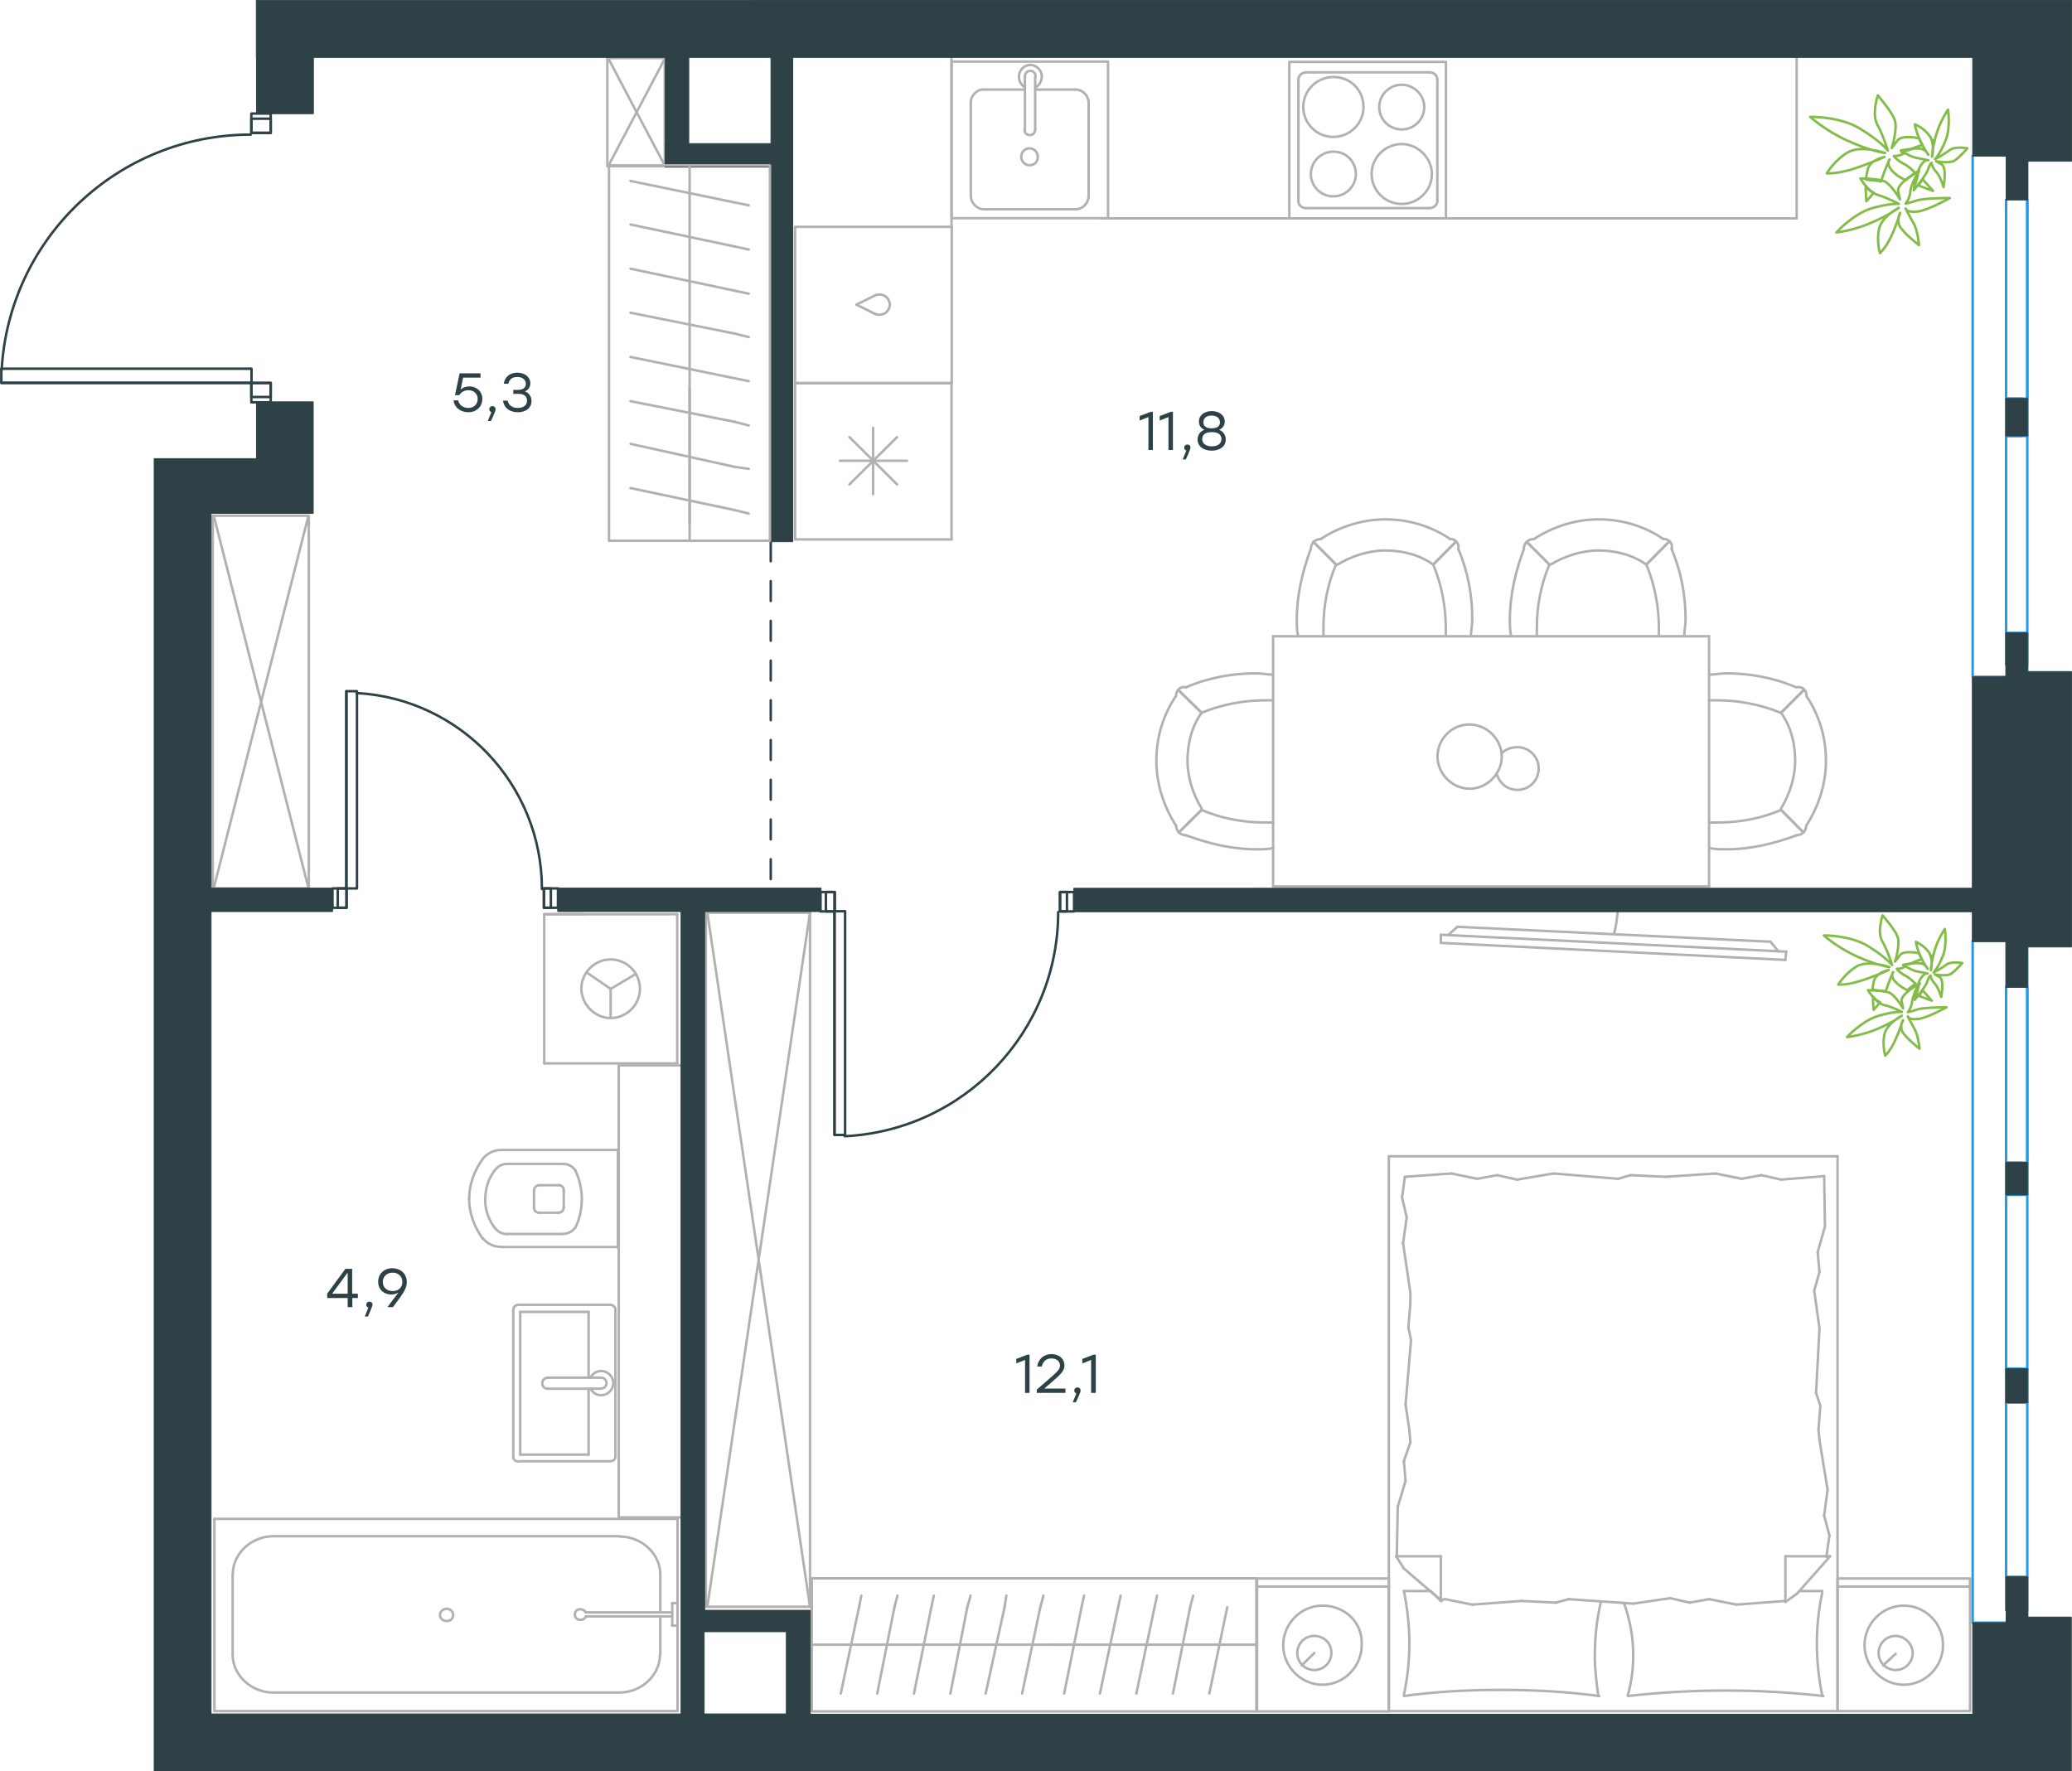 <?xml version="1.0" encoding="utf-8"?>
<!-- Generator: Adobe Illustrator 26.5.0, SVG Export Plug-In . SVG Version: 6.00 Build 0)  -->
<svg version="1.1" id="Слой_1" xmlns="http://www.w3.org/2000/svg" xmlns:xlink="http://www.w3.org/1999/xlink" x="0px" y="0px"
	 viewBox="0 0 1251.4 1069.9" style="enable-background:new 0 0 1251.4 1069.9;" xml:space="preserve">
<style type="text/css">
	
		.st0{fill:none;stroke:#2D4146;stroke-width:1.5;stroke-linecap:round;stroke-linejoin:round;stroke-miterlimit:22.926;stroke-dasharray:12;}
	.st1{fill:none;stroke:#B2B1B0;stroke-width:1.5;stroke-linecap:round;stroke-linejoin:round;stroke-miterlimit:22.926;}
	.st2{fill:none;stroke:#84BC4A;stroke-width:1.5;stroke-linecap:round;stroke-linejoin:round;stroke-miterlimit:22.926;}
	.st3{fill:none;stroke:#2D4146;stroke-width:1.5;stroke-linecap:round;stroke-linejoin:round;stroke-miterlimit:22.926;}
	.st4{fill:none;stroke:#1D9CEB;stroke-width:1.5;stroke-linecap:round;stroke-linejoin:round;stroke-miterlimit:22.926;}
	.st5{fill:#2D4146;stroke:#2D4146;stroke-width:0.5;stroke-linecap:round;stroke-linejoin:round;stroke-miterlimit:10;}
	.st6{enable-background:new    ;}
	.st7{fill:#2D4146;}
</style>
<line class="st0" x1="465.5" y1="327" x2="465.5" y2="550.4"/>
<g>
	<line class="st1" x1="398.8" y1="977.3" x2="398.8" y2="999.4"/>
	<line class="st1" x1="398.8" y1="951" x2="398.8" y2="973.9"/>
	<line class="st1" x1="374.2" y1="1022.3" x2="165" y2="1022.3"/>
	<line class="st1" x1="140.5" y1="999.4" x2="140.5" y2="951"/>
	<line class="st1" x1="129.5" y1="917.4" x2="409.2" y2="917.4"/>
	<line class="st1" x1="129.5" y1="1033.5" x2="129.5" y2="917.4"/>
	<line class="st1" x1="165" y1="927.9" x2="374.2" y2="927.9"/>
	<line class="st1" x1="409.2" y1="1033.5" x2="129.5" y2="1033.5"/>
	<line class="st1" x1="409.2" y1="917.4" x2="409.2" y2="1033.5"/>
	<path class="st1" d="M140.5,999.4c0,12.4,11.2,22.9,24.4,22.9"/>
	<path class="st1" d="M398.8,951c0-12.4-11.2-22.9-24.4-22.9"/>
	<path class="st1" d="M165,927.9c-13.2,0-24.4,10.5-24.4,22.9"/>
	<path class="st1" d="M374.2,1022.3c13.2,0,24.4-10.5,24.4-22.9"/>
	<line class="st1" x1="409.2" y1="1026.7" x2="409.2" y2="1029.8"/>
	<line class="st1" x1="406" y1="976.3" x2="353.8" y2="976.3"/>
	<line class="st1" x1="353.8" y1="973.9" x2="406" y2="973.9"/>
	<line class="st1" x1="409.2" y1="968.3" x2="409.2" y2="981.9"/>
	<line class="st1" x1="409.2" y1="981.9" x2="406" y2="981.9"/>
	<line class="st1" x1="406" y1="981.9" x2="406" y2="968.3"/>
	<line class="st1" x1="406" y1="968.3" x2="409.2" y2="968.3"/>
	<path class="st1" d="M353.8,973.9c-0.7-1.3-2-1.9-3.3-1.9c-2,0-3.3,1.3-3.3,3.2s1.3,3.2,3.3,3.2c1.3,0,2.7-0.6,3.3-1.9"/>
	<path class="st1" d="M273.7,975.4c0-2.1-1.9-3.7-4-3.7s-4,1.8-4,3.7c0,2.1,1.9,3.7,4,3.7C272.2,979.3,273.7,977.5,273.7,975.4z"/>
</g>
<g>
	<line class="st1" x1="373.2" y1="753.6" x2="373.2" y2="694.6"/>
	<g>
		<line class="st1" x1="302.7" y1="753.2" x2="373.2" y2="753.2"/>
		<line class="st1" x1="339.8" y1="703" x2="306.5" y2="703"/>
		<line class="st1" x1="306.5" y1="745.3" x2="339.8" y2="745.3"/>
		<line class="st1" x1="337.8" y1="715.9" x2="325.8" y2="715.9"/>
		<line class="st1" x1="325.8" y1="732.5" x2="337.8" y2="732.5"/>
		<line class="st1" x1="340.5" y1="729.3" x2="340.5" y2="719"/>
		<line class="st1" x1="373.2" y1="694.6" x2="302.7" y2="694.6"/>
		<line class="st1" x1="322.5" y1="719" x2="322.5" y2="729.3"/>
		<path class="st1" d="M291.7,699.8c-5.1,7-8.3,15.4-8.3,23.7c0,0,0,0,0,0.6"/>
		<path class="st1" d="M340.5,719c0-1.9-1.3-3.2-3.2-3.2"/>
		<path class="st1" d="M347.5,706.9c-1.9-2.6-4.4-3.9-7.7-3.9"/>
		<path class="st1" d="M325.8,715.9c-1.9,0-3.2,1.3-3.2,3.2"/>
		<path class="st1" d="M298.8,706.9c-3.9,5.1-5.7,10.9-5.7,17.3"/>
		<path class="st1" d="M322.5,729.3c0,1.9,1.3,3.2,3.2,3.2"/>
		<path class="st1" d="M337.2,732.5c1.9,0,3.2-1.3,3.2-3.2"/>
		<path class="st1" d="M339.8,745.3c3.2,0,5.7-1.3,7.7-3.9"/>
		<path class="st1" d="M347.5,741.5c2.6-5.1,3.9-11.6,3.9-17.3s-1.3-11.6-3.9-17.3"/>
		<path class="st1" d="M298.8,741.5c1.9,2.6,4.4,3.9,7.7,3.9"/>
		<path class="st1" d="M283.3,723.8L283.3,723.8c0,9,3.2,17.3,8.3,24.4"/>
		<path class="st1" d="M302.7,694.6c-4.4,0-8.3,1.9-10.9,5.1"/>
		<path class="st1" d="M291.7,748c2.6,3.2,6.4,5.1,10.9,5.1"/>
		<path class="st1" d="M293,724.2L293,724.2c0,6.4,1.9,12.2,5.7,17.3"/>
		<path class="st1" d="M306.5,703c-3.2,0-5.7,1.3-7.7,3.9"/>
	</g>
	<rect x="373.7" y="643.5" class="st1" width="46.1" height="273"/>
</g>
<g>
	<line class="st1" x1="328.7" y1="642.3" x2="409" y2="642.3"/>
	<g>
		<line class="st1" x1="409" y1="552.2" x2="409" y2="642.3"/>
		<line class="st1" x1="352.8" y1="552.2" x2="328.7" y2="552.2"/>
		<line class="st1" x1="409" y1="552.2" x2="328.7" y2="552.2"/>
		<line class="st1" x1="368.8" y1="597.3" x2="354.5" y2="587.5"/>
		<line class="st1" x1="368.8" y1="597.3" x2="368.8" y2="614.9"/>
		<line class="st1" x1="368.8" y1="597.3" x2="384" y2="588.3"/>
		<path class="st1" d="M368.8,614.9c9.7,0,17.7-8,17.7-17.7s-8-17.7-17.7-17.7s-17.7,8-17.7,17.7
			C351.2,606.6,359.2,614.9,368.8,614.9z"/>
		<line class="st1" x1="328.7" y1="552.2" x2="328.7" y2="642.3"/>
	</g>
</g>
<g>
	<line class="st1" x1="314.2" y1="792.4" x2="355.5" y2="792.4"/>
	<line class="st1" x1="355.5" y1="792.4" x2="355.5" y2="832.1"/>
	<line class="st1" x1="355.5" y1="838.8" x2="355.5" y2="878.6"/>
	<line class="st1" x1="314.2" y1="878.6" x2="314.2" y2="792.4"/>
	<line class="st1" x1="355.5" y1="878.6" x2="314.2" y2="878.6"/>
	<line class="st1" x1="371.7" y1="880" x2="371.7" y2="790.9"/>
	<line class="st1" x1="313.3" y1="882.6" x2="368.5" y2="882.6"/>
	<line class="st1" x1="310" y1="790.9" x2="310" y2="880"/>
	<line class="st1" x1="368.5" y1="788.1" x2="313.3" y2="788.1"/>
	<path class="st1" d="M313.3,788.1c-1.9,0-3.2,1.2-3.2,2.8"/>
	<path class="st1" d="M310,880c0,1.6,1.3,2.8,3.2,2.8"/>
	<path class="st1" d="M368.5,882.6c1.9,0,3.2-1.2,3.2-2.8"/>
	<path class="st1" d="M371.7,790.9c0-1.2-1.3-2.8-3.2-2.8"/>
	<line class="st1" x1="330.8" y1="838.8" x2="362.5" y2="838.8"/>
	<line class="st1" x1="362.5" y1="832.1" x2="330.8" y2="832.1"/>
	<path class="st1" d="M330.8,838.8L330.8,838.8c-1.9,0-3.3-1.4-3.3-3.3c0-1.8,1.4-3.3,3.3-3.3l0,0"/>
	<path class="st1" d="M356.7,832.1c1.2-2.5,3.7-4,6.4-4c4,0,7.3,3.3,7.3,7.3s-3.3,7.3-7.3,7.3c-2.7,0-5.3-1.5-6.4-4"/>
	<path class="st1" d="M362.5,832.1c0.1,0,0.4,0,0.5,0c1.9,0,3.3,1.5,3.3,3.3c0,1.9-1.5,3.3-3.3,3.3c-0.1,0-0.4,0-0.5,0"/>
</g>
<g>
	<rect x="128.5" y="311.5" class="st1" width="58" height="225"/>
	<line class="st1" x1="186.3" y1="536.4" x2="129.1" y2="311.5"/>
	<line class="st1" x1="129.1" y1="536.4" x2="186.3" y2="311.5"/>
</g>
<g>
	<rect x="366.8" y="35.1" class="st1" width="34.7" height="65.3"/>
	<line class="st1" x1="401.7" y1="100.4" x2="367.3" y2="35.1"/>
	<line class="st1" x1="367.3" y1="100.4" x2="401.7" y2="35.1"/>
</g>
<g>
	<line class="st1" x1="480.2" y1="231.3" x2="574.7" y2="231.3"/>
	<line class="st1" x1="507.3" y1="278.3" x2="547.8" y2="278.3"/>
	<line class="st1" x1="541.8" y1="292.6" x2="513" y2="264"/>
	<line class="st1" x1="513" y1="292.6" x2="541.8" y2="264"/>
	<line class="st1" x1="527.3" y1="298.5" x2="527.3" y2="258.5"/>
	<line class="st1" x1="574.7" y1="231.3" x2="574.7" y2="325.8"/>
	<line class="st1" x1="480.2" y1="325.8" x2="574.7" y2="325.8"/>
	<line class="st1" x1="480.2" y1="231.3" x2="480.2" y2="325.8"/>
</g>
<g>
	<rect x="480.2" y="137" class="st1" width="94.6" height="94.5"/>
	<g>
		<line class="st1" x1="517.3" y1="184" x2="528.5" y2="189.6"/>
		<line class="st1" x1="528.5" y1="178.4" x2="517.3" y2="184"/>
		<path class="st1" d="M528.5,178.4c0.9-0.5,1.9-0.5,2.8-0.5c3.3,0,6.1,2.8,6.1,6.1"/>
		<path class="st1" d="M528.5,189.6c0.9,0.5,1.9,0.5,2.8,0.5c3.3,0,6.1-2.8,6.1-6.1"/>
	</g>
</g>
<g>
	<rect x="574.7" y="37.2" class="st1" width="94.5" height="94.6"/>
	<line class="st1" x1="625.2" y1="78.3" x2="625.2" y2="46.6"/>
	<line class="st1" x1="619" y1="54.1" x2="594.2" y2="54.1"/>
	<line class="st1" x1="594.2" y1="126.4" x2="649.7" y2="126.4"/>
	<line class="st1" x1="649.7" y1="54.1" x2="625.2" y2="54.1"/>
	<line class="st1" x1="657.5" y1="118.4" x2="657.5" y2="62"/>
	<line class="st1" x1="619" y1="46.6" x2="619" y2="78.3"/>
	<line class="st1" x1="586.3" y1="62" x2="586.3" y2="118.4"/>
	<path class="st1" d="M625.2,78.3L625.2,78.3c0,1.9-1.4,3.3-3.2,3.3c-1.9,0-3.2-1.4-3.2-3.3"/>
	<path class="st1" d="M586.3,62c0-4.2,3.6-8,7.8-8"/>
	<path class="st1" d="M619,52.7c-2.3-1.4-3.6-3.7-3.6-6.5c0-3.7,3.2-7,6.9-7c3.6,0,6.9,3.3,6.9,7c0,2.8-1.4,5.1-3.6,6.5"/>
	<path class="st1" d="M657.5,118.4c0,4.2-3.6,8-7.8,8"/>
	<path class="st1" d="M649.7,54.1c4.1,0,7.8,3.7,7.8,8"/>
	<path class="st1" d="M594.2,126.4c-4.1,0-7.8-3.7-7.8-8"/>
	<path class="st1" d="M619,46.6v-0.5c0-1.9,1.4-3.3,3.2-3.3c1.9,0,3.2,1.4,3.2,3.3v0.5"/>
	<path class="st1" d="M626.8,94.7c0-2.8-2.3-5.1-5-5.1c-2.8,0-5,2.3-5,5.1c0,2.8,2.3,5.1,5,5.1C625,99.8,626.8,97.5,626.8,94.7z"/>
</g>
<line class="st1" x1="574.7" y1="137" x2="574.7" y2="34.6"/>
<g>
	<path class="st1" d="M805.3,91.6c-7.5,0-13.6,6.1-13.6,13.5c0,7.5,6.1,13.5,13.6,13.5s13.6-6.1,13.6-13.5
		C818.8,97.7,813.2,91.6,805.3,91.6z"/>
	<path class="st1" d="M846.6,87c-9.8,0-18.2,8-18.2,18.1c0,9.8,8,18.1,18.2,18.1c9.8,0,18.2-8,18.2-18.1
		C864.8,95.4,856.3,87,846.6,87z"/>
	<path class="st1" d="M846.6,51.2c-7.5,0-13.6,6.1-13.6,13.5c0,7.5,6.1,13.5,13.6,13.5s13.6-6.1,13.6-13.5S853.9,51.2,846.6,51.2z"
		/>
	<path class="st1" d="M805.3,46.5c-9.8,0-18.2,8-18.2,18.1c0,9.8,8,18.1,18.2,18.1c9.8,0,18.2-8,18.2-18.1S815.7,46.5,805.3,46.5z"
		/>
	<line class="st1" x1="863.3" y1="125.7" x2="788.9" y2="125.7"/>
	<line class="st1" x1="868.1" y1="47.9" x2="868.1" y2="121.5"/>
	<line class="st1" x1="788.9" y1="43.7" x2="863.3" y2="43.7"/>
	<line class="st1" x1="784.2" y1="121.5" x2="784.2" y2="47.9"/>
	<path class="st1" d="M863.3,43.7L863.3,43.7c2.8,0,4.7,1.9,4.7,4.2"/>
	<path class="st1" d="M788.9,125.7L788.9,125.7c-2.8,0-4.7-1.9-4.7-4.2"/>
	<path class="st1" d="M868.1,121.5L868.1,121.5c0,2.3-2.3,4.2-4.7,4.2"/>
	<path class="st1" d="M784.2,47.9L784.2,47.9c0-2.3,2.3-4.2,4.7-4.2"/>
	<rect x="778.7" y="37.4" class="st1" width="94.6" height="94.5"/>
</g>
<line class="st1" x1="664.8" y1="131.9" x2="1085.1" y2="131.9"/>
<g>
	<line class="st1" x1="1032.2" y1="535.4" x2="768.9" y2="535.4"/>
	<line class="st1" x1="768.9" y1="384.3" x2="1032.2" y2="384.3"/>
	<g>
		<path class="st1" d="M865.6,341c-8.5-6-18.7-8.5-28.9-8.5s-20.4,3.4-28.9,8.5"/>
		<path class="st1" d="M888.4,384.3c0-3.4,0.8-6.8,0.8-10.2c0-14.5-2.6-28.9-8.5-42.6"/>
		<path class="st1" d="M791.7,331.5c-5.1,13.6-8.5,28.1-8.5,42.6c0,3.4,0,6.8,0.8,10.2"/>
		<path class="st1" d="M873.2,384.3c0-1.8,0-3.4,0-5.1c0-12.7-2.6-26.4-7.6-38.2"/>
		<path class="st1" d="M806.9,341c-5.1,11.9-7.6,24.7-7.6,38.2c0,1.8,0,3.4,0,5.1"/>
		<path class="st1" d="M875.8,325.6c-11-7.6-24.7-11.9-39.1-11.9c-13.6,0-27.3,4.2-39.1,11.9"/>
		<line class="st1" x1="865.6" y1="341" x2="879.2" y2="327.3"/>
		<line class="st1" x1="806.9" y1="341" x2="793.2" y2="327.3"/>
		<line class="st1" x1="865.6" y1="341" x2="879.2" y2="327.3"/>
		<line class="st1" x1="806.9" y1="341" x2="793.2" y2="327.3"/>
		<path class="st1" d="M797.7,325.6c-3.4,0-6,2.6-6,6"/>
		<path class="st1" d="M880.8,331.5c0.7-3.4-1.8-6-5.1-6"/>
		<path class="st1" d="M994.3,341c-8.5-6-18.7-8.5-28.9-8.5c-10.2,0-20.4,3.4-28.9,8.5"/>
		<path class="st1" d="M1017.2,384.3c0-3.4,0.8-6.8,0.8-10.2c0-14.5-2.6-28.9-8.5-42.6"/>
		<path class="st1" d="M920.4,331.5c-5.1,13.6-8.5,28.1-8.5,42.6c0,3.4,0,6.8,0.8,10.2"/>
		<path class="st1" d="M1001.9,384.3c0-1.8,0-3.4,0-5.1c0-12.7-2.6-26.4-7.6-38.2"/>
		<path class="st1" d="M935.8,341c-5.1,11.9-7.6,24.7-7.6,38.2c0,1.8,0,3.4,0,5.1"/>
		<path class="st1" d="M1004.6,325.6c-11-7.6-24.7-11.9-39.1-11.9c-13.6,0-27.3,4.2-39.1,11.9"/>
		<line class="st1" x1="994.3" y1="341" x2="1007.9" y2="327.3"/>
		<line class="st1" x1="935.8" y1="341" x2="922.1" y2="327.3"/>
		<line class="st1" x1="994.3" y1="341" x2="1007.9" y2="327.3"/>
		<line class="st1" x1="935.8" y1="341" x2="922.1" y2="327.3"/>
		<path class="st1" d="M926.3,325.6c-3.4,0-6,2.6-6,6"/>
		<path class="st1" d="M1009.7,331.5c0.7-3.4-1.8-6-5.1-6"/>
	</g>
	<g>
		<path class="st1" d="M768.9,407.5c-3.4,0-6.8-0.8-10.2-0.8c-14.5,0-28.9,2.6-42.5,8.5"/>
		<path class="st1" d="M716.3,504.5c13.6,5.1,28.1,8.5,42.5,8.5c3.4,0,6.8,0,10.2-0.8"/>
		<path class="st1" d="M725.7,489.2c11.9,5.1,24.7,7.6,38.3,7.6c1.8,0,3.4,0,5.1,0"/>
		<line class="st1" x1="725.7" y1="489.2" x2="711.9" y2="502.8"/>
		<line class="st1" x1="725.7" y1="489.2" x2="711.9" y2="502.8"/>
		<path class="st1" d="M710.3,498.5c0,3.4,2.6,6,6,6"/>
		<path class="st1" d="M1032.2,407.5c3.4,0,6.8-0.8,10.2-0.8c14.5,0,28.9,2.6,42.5,8.5"/>
		<path class="st1" d="M1085.1,504.5c-13.6,5.1-28.1,8.5-42.5,8.5c-3.4,0-6.8,0-10.2-0.8"/>
		<path class="st1" d="M1075.7,489.2c-11.9,5.1-24.7,7.6-38.3,7.6c-1.8,0-3.4,0-5.1,0"/>
		<line class="st1" x1="1075.7" y1="489.2" x2="1089.2" y2="502.8"/>
		<line class="st1" x1="1075.7" y1="489.2" x2="1089.2" y2="502.8"/>
		<path class="st1" d="M1090.9,498.5c0,3.4-2.6,6-6,6"/>
		<g>
			<line class="st1" x1="768.9" y1="535.4" x2="768.9" y2="384.3"/>
			<line class="st1" x1="1032.2" y1="384.3" x2="1032.2" y2="535.4"/>
			<path class="st1" d="M868.2,457c0,10.4,9,19.4,19.4,19.4s19.4-9,19.4-19.4c0-10.4-9-19.4-19.4-19.4
				C876.7,437.5,868.2,446.5,868.2,457z"/>
			<path class="st1" d="M906.9,455c2.3-2.3,5.7-3.7,9.5-3.7c7.1,0,12.9,5.7,12.9,12.9c0,7.2-5.7,12.9-12.9,12.9
				c-5.7,0-10.4-3.7-12.3-9"/>
			<path class="st1" d="M725.7,430.5c-6,8.5-8.5,18.7-8.5,28.9s3.4,20.5,8.5,28.9"/>
			<path class="st1" d="M768.9,423c-1.8,0-3.4,0-5.1,0c-12.8,0-26.3,2.6-38.3,7.6"/>
			<path class="st1" d="M710.3,420.3c-7.6,11.1-11.9,24.7-11.9,39.2c0,13.6,4.2,27.3,11.9,39.2"/>
			<line class="st1" x1="725.7" y1="430.5" x2="711.9" y2="417"/>
			<line class="st1" x1="725.7" y1="430.5" x2="711.9" y2="417"/>
			<path class="st1" d="M716.3,415.1c-3.4-0.7-6,1.8-6,5.1"/>
			<path class="st1" d="M1075.7,430.5c6,8.5,8.5,18.7,8.5,28.9s-3.4,20.5-8.5,28.9"/>
			<path class="st1" d="M1032.2,423c1.8,0,3.4,0,5.1,0c12.8,0,26.3,2.6,38.3,7.6"/>
			<path class="st1" d="M1090.9,420.3c7.6,11.1,11.9,24.7,11.9,39.2c0,13.6-4.2,27.3-11.9,39.2"/>
			<line class="st1" x1="1075.7" y1="430.5" x2="1089.2" y2="417"/>
			<line class="st1" x1="1075.7" y1="430.5" x2="1089.2" y2="417"/>
			<path class="st1" d="M1085.1,415.1c3.4-0.7,6,1.8,6,5.1"/>
		</g>
	</g>
</g>
<line class="st1" x1="1085.1" y1="131.9" x2="1085.1" y2="26.4"/>
<g>
	<line class="st1" x1="838.8" y1="1033.7" x2="759.2" y2="1033.7"/>
	<line class="st1" x1="759.2" y1="953.4" x2="838.8" y2="953.4"/>
	<line class="st1" x1="838.8" y1="953.4" x2="838.8" y2="1033.7"/>
	<line class="st1" x1="759.2" y1="1033.7" x2="759.2" y2="953.4"/>
	<line class="st1" x1="793.8" y1="998.4" x2="786.2" y2="1005.9"/>
	<line class="st1" x1="759.2" y1="958.3" x2="838.8" y2="958.3"/>
	<path class="st1" d="M798.7,969.8c-13,0-23.7,10.9-23.7,23.9s10.8,23.9,23.7,23.9s23.7-10.9,23.7-23.9
		C823.2,980,812.2,969.8,798.7,969.8z"/>
	<path class="st1" d="M793.8,988.1c-6,0-10.3,4.9-10.3,10.3c0,6,4.9,10.3,10.3,10.3c6,0,10.3-4.9,10.3-10.3
		C804.2,992.9,799.8,988.1,793.8,988.1z"/>
	<line class="st1" x1="1109.8" y1="1033.5" x2="838.8" y2="1033.5"/>
	<line class="st1" x1="1086.8" y1="961" x2="1100.6" y2="961"/>
	<line class="st1" x1="870.2" y1="967" x2="870.2" y2="940"/>
	<line class="st1" x1="864.2" y1="961" x2="870.2" y2="967"/>
	<line class="st1" x1="1109.8" y1="698.4" x2="1109.8" y2="1033.5"/>
	<line class="st1" x1="843.2" y1="940" x2="870.2" y2="940"/>
	<line class="st1" x1="838.8" y1="1033.5" x2="838.8" y2="698.4"/>
	<line class="st1" x1="1105.3" y1="940" x2="1085.3" y2="962.6"/>
	<line class="st1" x1="1085.3" y1="962.6" x2="1078.3" y2="967.6"/>
	<line class="st1" x1="847.9" y1="961" x2="863.7" y2="961"/>
	<line class="st1" x1="1078.3" y1="967" x2="1078.3" y2="940"/>
	<line class="st1" x1="870.7" y1="967" x2="847.9" y2="947.4"/>
	<line class="st1" x1="847.9" y1="947.4" x2="843.2" y2="940"/>
	<line class="st1" x1="1105.3" y1="940" x2="1078.3" y2="940"/>
	<line class="st1" x1="984.8" y1="709.8" x2="1005.8" y2="710.8"/>
	<line class="st1" x1="916.2" y1="712.5" x2="938.2" y2="708.8"/>
	<line class="st1" x1="892.2" y1="712" x2="904.2" y2="709.8"/>
	<line class="st1" x1="904.2" y1="709.8" x2="916.2" y2="712.5"/>
	<line class="st1" x1="977.2" y1="712" x2="984.8" y2="709.8"/>
	<line class="st1" x1="938.2" y1="708.8" x2="977.2" y2="712"/>
	<line class="st1" x1="848.4" y1="710.8" x2="876.6" y2="708.8"/>
	<line class="st1" x1="876.6" y1="708.8" x2="892.2" y2="712"/>
	<line class="st1" x1="1075.7" y1="712.5" x2="1101.7" y2="710.4"/>
	<line class="st1" x1="1051.9" y1="712" x2="1063.8" y2="709.8"/>
	<line class="st1" x1="1063.8" y1="709.8" x2="1075.7" y2="712.5"/>
	<line class="st1" x1="1005.8" y1="710.8" x2="1036.2" y2="708.8"/>
	<line class="st1" x1="1036.2" y1="708.8" x2="1051.9" y2="712"/>
	<line class="st1" x1="1109.8" y1="698.4" x2="838.8" y2="698.4"/>
	<path class="st1" d="M983.2,1024.4c19.4-2.2,39-3.3,59-3.3c19.4,0,39.5,1.1,59,3.3"/>
	<path class="st1" d="M980.9,968.3c3.7,10.9,5.5,20.5,5.5,31.8c0,8.1-1.1,16.3-3.3,23.9"/>
	<path class="st1" d="M1100.6,1024.4c-2.1-10.3-3.3-21.2-3.3-31.3c0-10.9,1.1-21.2,3.3-31.3"/>
	<path class="st1" d="M965.3,1024.4c-1.1-8.1-2.1-16.3-2.1-23.9c0-11.3,1.1-22.2,3.7-33"/>
	<line class="st1" x1="851.8" y1="871.2" x2="851.2" y2="863.6"/>
	<line class="st1" x1="848.9" y1="894.5" x2="847.9" y2="882.5"/>
	<line class="st1" x1="847.9" y1="882.5" x2="851.8" y2="871.2"/>
	<line class="st1" x1="843.6" y1="940" x2="844.2" y2="910.1"/>
	<line class="st1" x1="844.2" y1="910.1" x2="848.9" y2="894.5"/>
	<line class="st1" x1="850.6" y1="801.8" x2="851.8" y2="787.2"/>
	<line class="st1" x1="851.2" y1="863.6" x2="848.9" y2="848.4"/>
	<line class="st1" x1="852.2" y1="809.4" x2="850.6" y2="801.8"/>
	<line class="st1" x1="848.9" y1="848.4" x2="852.2" y2="809.4"/>
	<line class="st1" x1="851.8" y1="787.2" x2="851.8" y2="780.8"/>
	<line class="st1" x1="849.6" y1="735.3" x2="846.8" y2="723.3"/>
	<line class="st1" x1="846.8" y1="723.3" x2="848.4" y2="711.4"/>
	<line class="st1" x1="851.8" y1="780.8" x2="847.4" y2="750.9"/>
	<line class="st1" x1="847.4" y1="750.9" x2="849.6" y2="735.3"/>
	<line class="st1" x1="1095.7" y1="779.6" x2="1096.8" y2="787.2"/>
	<line class="st1" x1="1097.8" y1="756.3" x2="1098.9" y2="768.3"/>
	<line class="st1" x1="1098.9" y1="768.3" x2="1095.7" y2="779.6"/>
	<line class="st1" x1="1101.7" y1="710.4" x2="1102.2" y2="740.8"/>
	<line class="st1" x1="1102.2" y1="740.8" x2="1097.8" y2="756.3"/>
	<line class="st1" x1="1099.4" y1="849" x2="1098.3" y2="863.6"/>
	<line class="st1" x1="1096.8" y1="787.2" x2="1098.9" y2="802.4"/>
	<line class="st1" x1="1096.8" y1="841.4" x2="1099.4" y2="849"/>
	<line class="st1" x1="1098.9" y1="802.4" x2="1096.8" y2="841.4"/>
	<line class="st1" x1="1098.3" y1="863.6" x2="1098.9" y2="870"/>
	<line class="st1" x1="1103.2" y1="939.4" x2="1103.2" y2="940.4"/>
	<line class="st1" x1="1101.7" y1="915.5" x2="1104.9" y2="927.4"/>
	<line class="st1" x1="1104.9" y1="927.4" x2="1103.2" y2="939.4"/>
	<line class="st1" x1="1098.9" y1="870" x2="1103.8" y2="899.8"/>
	<line class="st1" x1="1103.8" y1="899.8" x2="1101.7" y2="915.5"/>
	<path class="st1" d="M847.9,1024.4c19.4-2.7,39-3.7,59-3.7c19.4,0,39.5,1.1,59,3.7"/>
	<path class="st1" d="M847.9,961c2.1,10.3,3.3,21.2,3.3,31.3c0,10.9-1.1,21.2-3.3,31.3"/>
	<line class="st1" x1="939.8" y1="968" x2="918.8" y2="967"/>
	<line class="st1" x1="1008.7" y1="965.3" x2="986.4" y2="968.6"/>
	<line class="st1" x1="1032.3" y1="965.9" x2="1020.4" y2="968"/>
	<line class="st1" x1="1020.4" y1="968" x2="1008.7" y2="965.3"/>
	<line class="st1" x1="947.4" y1="965.9" x2="939.8" y2="968"/>
	<line class="st1" x1="986.4" y1="968.6" x2="947.4" y2="965.9"/>
	<line class="st1" x1="1078.3" y1="967" x2="1048.7" y2="969.2"/>
	<line class="st1" x1="1048.7" y1="969.2" x2="1032.3" y2="965.9"/>
	<line class="st1" x1="872.8" y1="965.9" x2="870.2" y2="966.4"/>
	<line class="st1" x1="918.8" y1="967" x2="889.1" y2="969.2"/>
	<line class="st1" x1="889.1" y1="969.2" x2="872.8" y2="965.9"/>
	<line class="st1" x1="1189.8" y1="1033.5" x2="1109.8" y2="1033.5"/>
	<line class="st1" x1="1109.8" y1="953.4" x2="1189.8" y2="953.4"/>
	<line class="st1" x1="1189.8" y1="954" x2="1189.8" y2="1033.5"/>
	<line class="st1" x1="1109.8" y1="1033.5" x2="1109.8" y2="954"/>
	<line class="st1" x1="1144.9" y1="998.9" x2="1137.3" y2="1005.9"/>
	<line class="st1" x1="1109.8" y1="958.3" x2="1189.8" y2="958.3"/>
	<path class="st1" d="M1149.8,969.8c-13,0-23.7,10.9-23.7,23.9s10.8,23.9,23.7,23.9c13,0,23.7-10.9,23.7-23.9
		C1173.6,980.5,1162.7,969.8,1149.8,969.8z"/>
	<path class="st1" d="M1144.9,988.1c-6,0-10.3,4.9-10.3,10.3c0,6,4.9,10.3,10.3,10.3c6,0,10.3-4.9,10.3-10.3
		C1155.2,992.9,1150.2,988.1,1144.9,988.1z"/>
</g>
<g>
	<path class="st1" d="M974.8,564.2c1.4-5.5,2.2-11,2.2-16.4"/>
	<line class="st1" x1="1078.8" y1="574.8" x2="870.2" y2="564.6"/>
	<line class="st1" x1="870.2" y1="569.5" x2="1078.3" y2="579.8"/>
	<line class="st1" x1="1078.3" y1="579.8" x2="1078.8" y2="574.8"/>
	<line class="st1" x1="880.2" y1="559.8" x2="1069.3" y2="568.8"/>
	<line class="st1" x1="874.8" y1="564.6" x2="880.2" y2="559.8"/>
	<line class="st1" x1="1069.3" y1="568.8" x2="1074.2" y2="574.8"/>
	<line class="st1" x1="870.2" y1="569.5" x2="870.2" y2="564.6"/>
</g>
<g>
	<line class="st1" x1="758.7" y1="993.4" x2="635.2" y2="993.4"/>
	<rect x="490.3" y="953.3" class="st1" width="268.5" height="80.4"/>
	<line class="st1" x1="649" y1="993.4" x2="490.3" y2="993.4"/>
	<g>
		<line class="st1" x1="654.7" y1="963.8" x2="653.2" y2="970.8"/>
		<line class="st1" x1="653.2" y1="970.8" x2="642.7" y2="1022.9"/>
		<line class="st1" x1="676.8" y1="963.8" x2="675.3" y2="970.8"/>
		<line class="st1" x1="675.3" y1="970.8" x2="664.3" y2="1022.9"/>
		<line class="st1" x1="698.8" y1="963.8" x2="697.3" y2="970.8"/>
		<line class="st1" x1="697.3" y1="970.8" x2="686.3" y2="1022.9"/>
		<line class="st1" x1="720.6" y1="963.8" x2="718.8" y2="970.8"/>
		<line class="st1" x1="718.8" y1="970.8" x2="708.4" y2="1022.9"/>
		<line class="st1" x1="741.2" y1="970.8" x2="730.4" y2="1022.9"/>
		<line class="st1" x1="520.2" y1="963.8" x2="518.8" y2="970.8"/>
		<line class="st1" x1="518.8" y1="970.8" x2="507.8" y2="1022.9"/>
		<line class="st1" x1="542" y1="963.8" x2="540.2" y2="970.8"/>
		<line class="st1" x1="540.2" y1="970.8" x2="529.8" y2="1022.9"/>
		<line class="st1" x1="564" y1="963.8" x2="562.5" y2="970.8"/>
		<line class="st1" x1="562.5" y1="970.8" x2="552" y2="1022.9"/>
		<line class="st1" x1="586.2" y1="963.8" x2="584.2" y2="970.8"/>
		<line class="st1" x1="584.2" y1="970.8" x2="574" y2="1022.9"/>
		<line class="st1" x1="607.8" y1="963.8" x2="606.7" y2="970.8"/>
		<line class="st1" x1="606.7" y1="970.8" x2="595.3" y2="1022.9"/>
		<line class="st1" x1="628.3" y1="970.8" x2="617.3" y2="1022.9"/>
		<line class="st1" x1="630.2" y1="963.8" x2="628.3" y2="970.8"/>
	</g>
</g>
<g>
	<rect x="426.3" y="551.3" class="st1" width="62.9" height="419.2"/>
	<line class="st1" x1="489.2" y1="970.5" x2="427.2" y2="551.2"/>
	<line class="st1" x1="427.2" y1="970.5" x2="489.2" y2="551.2"/>
</g>
<g>
	<path class="st2" d="M1140.2,90.9c0,0-4.8-6-17-13.3c-12.2-7.4-29.9-7-29.9-7s8.9,8.2,22.6,14.4c13.7,6.3,22.6,7.4,22.6,7.4
		s-13.7-4.8-21.9-0.7c-8.2,4.4-13.3,13-13.3,13s5.5,0.4,14.4-2.2s20.4-7.7,20.4-7.7s-8.2,1.5-9.9,7c-0.4,1.5-1.1,4.1-1.1,6.7
		c2.6,0.4,6.3,0.4,8.9,1.1c0.4-0.4,0.4-1.1,0.4-1.1c1.9-6,4.8-12.2,4.8-12.2s-2.9,2.9,2.9,8.2c1.5,1.5,4.1,2.9,6.7,4.4
		c1.9-1.5,4.4-3.3,6-4.4c-2.6-2.6-5.1-4.8-7-5.5c-5.1-2.9-6-4.8-6-4.8s2.6,0.4,6-1.5c-1.1-0.7-1.5-1.1-1.5-1.1s2.2-0.4,5.1-1.1
		c2.2-1.1,4.8-2.2,7.7-2.9c-0.7-1.1-1.1-2.2-1.9-3.7l-0.4-0.4c-5.1-1.1-10.8-1.1-12.6,1.1l-3.7,4.8c0,0,4.1-12.5,1.5-17.8
		c-2.2-5.1-9.9-14-9.9-14s-3.7,11.1-0.4,17.4C1137.2,81.3,1140.2,90.9,1140.2,90.9z M1126.8,112.3c0,4.8,0.4,9.2,0.4,9.2
		s2.2-2.2,4.4-5.1C1129.4,115.4,1127.9,114.2,1126.8,112.3z M1155.3,110.5c0.4,0.4,1.1,0.4,1.5,0.7c0.4-1.5,1.1-3.7,1.5-5.5
		l-0.4-0.4C1157.2,106.5,1156.1,108.2,1155.3,110.5z M1158.6,112c4.8,1.9,8.9,3.3,8.9,3.3s-2.9-3.3-6.3-7
		C1160.4,109.4,1159.4,110.9,1158.6,112z M1167.2,85.8c0.4,0,1.1-0.4,1.1-0.4V85c-0.4,0-0.7-0.4-1.5-0.4
		C1167.2,85.4,1167.2,85.4,1167.2,85.8z"/>
	<path class="st2" d="M1146.8,123.1c0,0-6-0.4-17,2.9c-11.1,3.7-20.7,14.4-20.7,14.4s10.4-1.1,21.4-6c11.1-4.8,16.3-8.9,16.3-8.9
		s-9.6,4.8-11.8,12.2c-1.9,7.4,0.4,15.2,0.4,15.2s3.3-2.9,6.7-9.9c3.3-7,5.5-14.4,5.5-14.4s-2.2,3.7-0.4,7.7
		c2.2,4.4,11.8,11.8,11.8,11.8s-0.7-8.9-3.3-13.3c-2.6-4.4-4.8-8.9-4.8-8.9s0.4,2.6,7,1.9s19.7-8.2,19.7-8.2s-15.6,0-20,1.5
		s-6.7,1.9-6.7,1.9s2.6-2.9,2.9-7.7c0.4-3.7,3.3-8.2,4.8-11.1c0.4-0.4,0.4-1.1,0.4-1.1c-2.6,1.5-13.7,8.2-12.6,12.5l1.1,4.8
		c0,0-5.5-9.6-9.9-11.1s-14-1.5-14-1.5s4.8,8.2,10.4,9.9C1139.8,119.4,1146.8,123.1,1146.8,123.1z"/>
	<path class="st2" d="M1168.7,96.1c0,0,2.9-2.9,6.3-11.1c3.3-8.2,1.5-18.8,1.5-18.8s-4.4,6.3-7,14.7c-2.6,8.9-2.6,13.7-2.6,13.7
		s1.9-7.7-1.5-12.5c-3.3-4.8-8.9-7-8.9-7s0.4,3.3,2.6,8.5c2.2,5.1,5.5,9.9,5.5,9.9s-1.1-2.9-4.4-3.7c-3.3-0.7-12.2,1.1-12.2,1.1
		s5.5,3.7,9.2,4.4c3.7,0.7,7.4,1.5,7.4,1.5s-1.5-1.1-4.4,2.9c-2.9,4.1-4.4,15.2-4.4,15.2s7.4-8.9,8.5-12.2c1.1-3.3,2.2-4.4,2.2-4.4
		s0.4,2.9,2.9,5.5s4.4,9.2,4.4,9.2s2.2-11.8-1.1-13.7l-3.3-1.9c0,0,8.2,1.5,11.1-0.4s7.7-7.4,7.7-7.4s-7-1.5-10.8,1.1
		C1173.8,93.5,1168.7,96.1,1168.7,96.1z"/>
</g>
<g>
	<path class="st2" d="M1142.8,582.9c0,0-4.2-5.1-15-11.7c-10.8-6.4-26.3-6.2-26.3-6.2s7.8,7.1,19.8,12.6s19.8,6.5,19.8,6.5
		s-12-4.2-19.2-0.7c-7.1,3.9-11.7,11.3-11.7,11.3s4.9,0.4,12.6-2c7.8-2.2,17.9-6.8,17.9-6.8s-7.1,1.3-8.8,6.2
		c-0.4,1.3-0.9,3.6-0.9,5.8c2.2,0.4,5.5,0.4,7.8,0.9c0.4-0.4,0.4-0.9,0.4-0.9c1.6-5.1,4.2-10.8,4.2-10.8s-2.6,2.6,2.6,7.1
		c1.3,1.3,3.6,2.6,5.8,3.9c1.6-1.3,3.9-2.9,5.1-3.9c-2.2-2.2-4.6-4.2-6.2-4.9c-4.6-2.6-5.1-4.2-5.1-4.2s2.2,0.4,5.1-1.3
		c-0.9-0.7-1.3-0.9-1.3-0.9s2-0.4,4.6-0.9c2-0.9,4.2-2,6.8-2.6c-0.7-0.9-0.9-2-1.6-3.3l-0.4-0.4c-4.6-0.9-9.5-0.9-11,0.9l-3.3,4.2
		c0,0,3.6-11,1.3-15.6c-2-4.6-8.8-12.3-8.8-12.3s-3.3,9.7-0.4,15.2C1140.2,574.5,1142.8,582.9,1142.8,582.9z M1131.2,601.8
		c0,4.2,0.4,8.1,0.4,8.1s2-2,3.9-4.6C1133.3,604.4,1132.1,603.3,1131.2,601.8z M1156.1,600.2c0.4,0.4,0.9,0.4,1.3,0.7
		c0.4-1.3,0.9-3.3,1.3-4.9l-0.4-0.4C1157.7,596.6,1156.8,598.2,1156.1,600.2z M1158.9,601.5c4.2,1.6,7.8,2.9,7.8,2.9
		s-2.6-2.9-5.5-6.2C1160.6,599.1,1159.7,600.4,1158.9,601.5z M1166.4,578.4c0.4,0,0.9-0.4,0.9-0.4v-0.4c-0.4,0-0.7-0.4-1.3-0.4
		C1166.4,578.1,1166.4,578.1,1166.4,578.4z"/>
	<path class="st2" d="M1148.7,611.2c0,0-5.1-0.4-15,2.6c-9.7,3.3-18.2,12.6-18.2,12.6s9.1-0.9,18.8-5.1c9.7-4.2,14.3-7.8,14.3-7.8
		s-8.4,4.2-10.4,10.8c-1.6,6.5,0.4,13.3,0.4,13.3s2.9-2.6,5.8-8.8s4.9-12.6,4.9-12.6s-2,3.3-0.4,6.8c2,3.9,10.4,10.4,10.4,10.4
		s-0.7-7.8-2.9-11.7c-2.2-3.9-4.2-7.8-4.2-7.8s0.4,2.2,6.2,1.6c5.8-0.7,17.2-7.1,17.2-7.1s-13.7,0-17.5,1.3s-5.8,1.6-5.8,1.6
		s2.2-2.6,2.6-6.8c0.4-3.3,2.9-7.1,4.2-9.7c0.4-0.4,0.4-0.9,0.4-0.9c-2.2,1.3-12,7.1-11,11l0.9,4.2c0,0-4.9-8.4-8.8-9.7
		s-12.4-1.3-12.4-1.3s4.2,7.1,9.1,8.8C1142.4,607.9,1148.7,611.2,1148.7,611.2z"/>
	<path class="st2" d="M1167.8,587.4c0,0,2.6-2.6,5.5-9.7s1.3-16.6,1.3-16.6s-3.9,5.5-6.2,13c-2.2,7.8-2.2,12-2.2,12s1.6-6.8-1.3-11
		s-7.8-6.2-7.8-6.2s0.4,2.9,2.2,7.5c2,4.6,4.9,8.8,4.9,8.8s-0.9-2.6-3.9-3.3c-2.9-0.7-10.8,0.9-10.8,0.9s4.9,3.3,8.1,3.9
		c3.3,0.7,6.6,1.3,6.6,1.3s-1.3-0.9-3.9,2.6c-2.6,3.6-3.9,13.3-3.9,13.3s6.6-7.8,7.5-10.8c0.9-2.9,2-3.9,2-3.9s0.4,2.6,2.6,4.9
		c2.2,2.2,3.9,8.1,3.9,8.1s2-10.4-0.9-12l-2.9-1.6c0,0,7.1,1.3,9.7-0.4c2.6-1.6,6.8-6.5,6.8-6.5s-6.2-1.3-9.5,0.9
		C1172.2,585.2,1167.8,587.4,1167.8,587.4z"/>
</g>
<g>
	<rect x="151.8" y="231.3" class="st3" width="11.7" height="11.7"/>
	<rect x="151.8" y="68.6" class="st3" width="11.7" height="11.7"/>
	<rect x="0.8" y="222.7" class="st3" width="151.1" height="8.5"/>
	<rect x="151.8" y="231.3" class="st3" width="11.7" height="8.5"/>
	<rect x="151.8" y="71.7" class="st3" width="11.7" height="8.5"/>
	<line class="st3" x1="0.8" y1="231.3" x2="151.8" y2="231.3"/>
	<path class="st3" d="M151.4,81.3C71.5,81.3,5.5,143.6,1,223.4"/>
</g>
<g>
	<rect x="200.8" y="536.6" class="st3" width="8.5" height="11.7"/>
	<rect x="328.5" y="536.6" class="st3" width="8.5" height="11.7"/>
	<rect x="209.2" y="417.5" class="st3" width="6.4" height="119.1"/>
	<rect x="204" y="536.6" class="st3" width="5.3" height="11.7"/>
	<rect x="328.5" y="536.6" class="st3" width="4.2" height="11.7"/>
	<line class="st3" x1="209.2" y1="417.5" x2="209.2" y2="536.6"/>
	<path class="st3" d="M327.3,537c0-62.9-49.1-114.9-111.9-118.4"/>
</g>
<g>
	<rect x="495.5" y="538.8" class="st3" width="8.5" height="11.7"/>
	<rect x="640.2" y="538.8" class="st3" width="8.5" height="11.7"/>
	<rect x="504" y="550.4" class="st3" width="6.4" height="135.1"/>
	<rect x="498.8" y="538.8" class="st3" width="5.4" height="11.7"/>
	<rect x="640.2" y="538.8" class="st3" width="4.2" height="11.7"/>
	<line class="st3" x1="504" y1="685.4" x2="504" y2="550.4"/>
	<path class="st3" d="M510.2,686.3c72.2-3.6,128.9-63.2,128.9-135.4"/>
</g>
<g>
	<path class="st4" d="M1211.6,263.2l9.6-22.3v22.3H1211.6z M1211.6,240.9v22.3l9.6-22.3L1211.6,240.9L1211.6,240.9z"/>
	<path class="st4" d="M1211.6,263.2l9.6-22.3v22.3H1211.6z M1211.6,240.9v22.3l9.6-22.3L1211.6,240.9L1211.6,240.9z"/>
	<polyline class="st4" points="1224.4,94.1 1224.4,408.8 1191.4,408.8 1191.4,94.1 	"/>
	<rect x="1211.6" y="240.9" class="st4" width="12.8" height="22.3"/>
	<polyline class="st4" points="1211.6,382.3 1224.4,382.3 1224.4,401.5 1211.6,401.5 1211.6,382.3 1211.6,263.2 	"/>
	<line class="st4" x1="1211.6" y1="120.6" x2="1211.6" y2="240.9"/>
	<line class="st4" x1="1211.6" y1="263.2" x2="1224.4" y2="263.2"/>
	<polyline class="st4" points="1211.6,240.9 1224.4,240.9 1224.4,120.6 	"/>
</g>
<g>
	<path class="st4" d="M1211.6,721.6l9.6-19.2v19.2H1211.6z M1211.6,702.4v19.2l9.6-19.2H1211.6z"/>
	<path class="st4" d="M1211.6,721.6l9.6-19.2v19.2H1211.6z M1211.6,702.4v19.2l9.6-19.2H1211.6z"/>
	<path class="st4" d="M1211.6,847.1l9.6-20.2v20.2H1211.6z M1211.6,826.9v20.2l9.6-20.2H1211.6z"/>
	<path class="st4" d="M1211.6,847.1l9.6-20.2v20.2H1211.6z M1211.6,826.9v20.2l9.6-20.2H1211.6z"/>
	<polyline class="st4" points="1224.4,568.4 1224.4,980.1 1191.4,980.1 1191.4,568.4 	"/>
	<rect x="1211.6" y="702.4" class="st4" width="12.8" height="19.2"/>
	<rect x="1211.6" y="826.9" class="st4" width="12.8" height="20.2"/>
	<polyline class="st4" points="1211.6,952.4 1224.4,952.4 1224.4,972.6 1211.6,972.6 1211.6,952.4 1211.6,847.1 	"/>
	<line class="st4" x1="1211.6" y1="721.6" x2="1211.6" y2="826.9"/>
	<line class="st4" x1="1211.6" y1="596.1" x2="1211.6" y2="702.4"/>
	<line class="st4" x1="1211.6" y1="847.1" x2="1224.4" y2="847.1"/>
	<line class="st4" x1="1211.6" y1="721.6" x2="1224.4" y2="721.6"/>
	<line class="st4" x1="1211.6" y1="826.9" x2="1224.4" y2="826.9"/>
	<polyline class="st4" points="1211.6,702.4 1224.4,702.4 1224.4,596.1 	"/>
</g>
<path class="st5" d="M1211.4,702.4v19.2v0.1l0,0l0,0l0,0l0,0l0,0l0,0l0,0l0,0l0,0l0,0l0,0l0,0c0,0,0,0,0.1,0l0,0h9.6l0,0l0,0h3.2
	c0.1,0,0.2-0.1,0.2-0.2v-19.2c0-0.1-0.1-0.1-0.1-0.2l0,0l0,0h-3.2l0,0l0,0h-9.6C1211.4,702.3,1211.4,702.3,1211.4,702.4z"/>
<path class="st5" d="M1211.4,826.9v20.2v0.1l0,0l0,0l0,0l0,0l0,0l0,0l0,0c0,0,0,0,0.1,0l0,0l0,0l0,0l0,0h9.6l0,0l0,0h3.2
	c0.1,0,0.2-0.1,0.2-0.2v-20.2v-0.1l0,0l0,0l0,0l0,0l0,0l0,0l0,0h-0.1l0,0h-3.2l0,0l0,0h-9.6C1211.4,826.8,1211.4,826.8,1211.4,826.9
	z"/>
<path class="st5" d="M1211.4,240.9v22.3v0.1l0,0l0,0l0,0l0,0l0,0c0,0,0,0,0.1,0l0,0l0,0l0,0l0,0h9.6l0,0h3.2c0.1,0,0.2-0.1,0.2-0.2
	v-22.3v-0.1l0,0l0,0l0,0l0,0l0,0l0,0l0,0l0,0l0,0h-0.1l0,0l0,0l0,0h-3.2l0,0l0,0h-9.6C1211.4,240.6,1211.4,240.8,1211.4,240.9z"/>
<path class="st5" d="M1211.4,382.3v19.2v7.3h-20c-0.1,0-0.2,0.1-0.2,0.2v127.5H648.7c-0.1,0-0.2,0.1-0.2,0.2v13.8
	c0,0.1,0.1,0.2,0.2,0.2h542.5v17.9c0,0.1,0.1,0.2,0.2,0.2h20v8.3l0,0l0,0v19.2l0,0l0,0l0,0l0,0l0,0c0,0,0,0,0,0.1l0,0l0,0l0,0l0,0
	l0,0l0,0l0,0l0,0l0,0l0,0l0,0l0,0c0,0,0,0,0.1,0l0,0l0,0l0,0l0,0l0,0l0,0h12.8c0.1,0,0.2-0.1,0.2-0.2V577l0,0V572h26.4
	c0.1,0,0.2-0.1,0.2-0.2v-166c0-0.1-0.1-0.2-0.2-0.2h-26.4v-4.1l0,0v-19.2c0-0.1-0.1-0.1-0.1-0.2l0,0h-3.2l0,0l0,0h-9.6
	C1211.4,382.2,1211.4,382.2,1211.4,382.3z"/>
<g class="st6">
	<path class="st7" d="M291.3,241c0,4.7-3.7,8-8.4,8c-4.4,0-8.3-2.4-9-7.2h2.8c0.7,3,3.1,4.6,6.2,4.6c3.3,0,5.6-2.3,5.6-5.4
		c0-3.2-2.4-5.3-5.6-5.3c-2.6,0-4.4,1.2-5.5,3h-2.6l2.8-13.2h12.6v2.6h-10.5l-1.5,7.2c1.3-1.2,3-1.9,5.3-1.9
		C287.8,233.4,291.3,236.3,291.3,241z"/>
	<path class="st7" d="M296.5,254.3h-1.9l2.2-5.4c-0.8-0.2-1.3-0.9-1.3-1.7c0-1.1,0.8-1.9,1.9-1.9c0.8,0,1.9,0.4,1.9,1.9
		C299.3,247.8,299.2,248.5,296.5,254.3z"/>
	<path class="st7" d="M321,242.2c0,4.2-3.4,6.8-8.2,6.8c-4.5,0-8.3-2.2-9-7h2.8c0.7,3.1,3.2,4.4,6.2,4.4c3.4,0,5.5-1.7,5.5-4.4
		c0-2.3-1.4-4.1-5.1-4.1H310v-2.4h2.4c3.5,0,5.2-1.3,5.2-3.6c0-2.6-2.1-4.2-5.1-4.2c-2.8,0-4.7,1-5.5,4.1h-2.8
		c0.9-4.7,4.2-6.7,8.3-6.7c4.4,0,7.8,2.6,7.8,6.4c0,2.2-1.2,4.1-3.3,4.9C319.5,237.3,321,239.4,321,242.2z"/>
</g>
<g class="st6">
	<path class="st7" d="M621.8,818.2v23.1h-2.7v-19.9l-5.3,2.1v-2.7l6.8-2.6H621.8z"/>
	<path class="st7" d="M643.5,841.3h-17.3v-2l6.7-5.8c5.6-4.9,7.3-6.3,7.3-8.7c0-2.5-2-4.3-5.2-4.3c-3.3,0-5.1,1.9-5.8,4.9h-2.8
		c0.7-4.6,4-7.5,8.7-7.5s7.8,3,7.8,6.8c0,3.4-2.4,5.5-7.8,10.2l-4.4,3.8h12.8V841.3z"/>
	<path class="st7" d="M649.8,847h-1.9l2.2-5.4c-0.8-0.2-1.3-0.9-1.3-1.7c0-1.1,0.8-1.9,1.9-1.9c0.8,0,1.9,0.4,1.9,1.9
		C652.7,840.4,652.5,841.2,649.8,847z"/>
	<path class="st7" d="M661.8,818.2v23.1H659v-19.9l-5.3,2.1v-2.7l6.8-2.6H661.8z"/>
</g>
<g class="st6">
	<path class="st7" d="M696.3,248.7v23.1h-2.7v-19.9l-5.3,2.1v-2.7l6.8-2.6H696.3z"/>
	<path class="st7" d="M708.4,248.7v23.1h-2.7v-19.9l-5.3,2.1v-2.7l6.8-2.6H708.4z"/>
	<path class="st7" d="M716.2,277.5h-1.9l2.2-5.4c-0.8-0.2-1.3-0.9-1.3-1.7c0-1.1,0.8-1.9,1.9-1.9c0.8,0,1.9,0.4,1.9,1.9
		C718.9,271,718.8,271.8,716.2,277.5z"/>
	<path class="st7" d="M740.3,265.5c0,4.2-3.7,6.7-8.5,6.7s-8.5-2.5-8.5-6.7c0-2.8,1.5-5,4.2-5.9c-2.2-0.8-3.4-2.7-3.4-5
		c0-3.9,3.4-6.3,7.8-6.3c4.3,0,7.8,2.5,7.8,6.3c0,2.2-1.2,4.1-3.4,5C738.8,260.5,740.3,262.8,740.3,265.5z M737.7,265.3
		c0-2.9-2-4.3-5.8-4.3s-5.8,1.4-5.8,4.3c0,2.7,2.4,4.3,5.8,4.3S737.7,268,737.7,265.3z M726.8,255.1c0,2.1,1.4,3.6,5,3.6
		s5-1.5,5-3.6c0-2.5-2-4.1-5-4.1S726.8,252.4,726.8,255.1z"/>
</g>
<g class="st6">
	<path class="st7" d="M216.2,784h-3.4v5.5H210V784h-12.4v-2.6l11-15h4.1v15h3.4L216.2,784L216.2,784z M210,781.4V769h-0.3l-9.1,12.4
		H210z"/>
	<path class="st7" d="M222.2,795.2h-1.9l2.2-5.4c-0.8-0.2-1.3-0.9-1.3-1.7c0-1.1,0.8-1.9,1.9-1.9c0.8,0,1.9,0.4,1.9,1.9
		C224.8,788.8,224.8,789.4,222.2,795.2z"/>
	<path class="st7" d="M245.7,774.4c0,4-2.4,7.2-8.4,15.1H234l6.6-8.8c-1.2,0.7-2.6,1.2-4.3,1.2c-4.1,0-7.9-2.7-7.9-7.7
		s3.8-8.2,8.6-8.2C241.8,766.1,245.7,769.2,245.7,774.4z M243,774.3c0-3.5-2.6-5.6-5.9-5.6c-3.3,0-5.9,2.2-5.9,5.6
		c0,3.5,2.6,5.5,5.8,5.5C240.5,779.9,243,777.8,243,774.3z"/>
</g>
<path class="st5" d="M154.9,243v12V277h-27.3H93.1v75.6v33.3v683.8h34.4h200.7h13.2h167.7h13.1h109.3h13.1h546.5h59.9v-92.8
	c0-0.1-0.1-0.2-0.2-0.2h-26.2v-4.1l0,0v-20.2l0,0l0,0l0,0l0,0l0,0l0,0l0,0l0,0l0,0l0,0l0,0l0,0l0,0l0,0l0,0l0,0l0,0l0,0
	c0,0,0,0-0.1,0l0,0l0,0l0,0l0,0l0,0l0,0l0,0l0,0l0,0l0,0h-12.7c-0.1,0-0.2,0.1-0.2,0.2v20.2l0,0v7.3h-20c-0.1,0-0.2,0.1-0.2,0.2
	v55.1h-702v-62.6c0-0.1-0.1-0.2-0.2-0.2h-63.6V550.6h70.1c0.1,0,0.2-0.1,0.2-0.2v-13.8c0-0.1-0.1-0.2-0.2-0.2H337
	c-0.1,0-0.2,0.1-0.2,0.2v13.8c0,0.1,0.1,0.2,0.2,0.2h74.3v484.6H127.5V550.6h73.2c0.1,0,0.2-0.1,0.2-0.2v-13.8
	c0-0.1-0.1-0.2-0.2-0.2h-73.2V310.1H189c0.1,0,0.2-0.1,0.2-0.2v-67c0-0.1-0.1-0.2-0.2-0.2h-34C155,242.7,154.9,242.9,154.9,243z
	 M425.3,985.6h49.6v49.6h-49.6V985.6z"/>
<rect x="401.8" y="86.7" class="st5" width="68.4" height="14.2"/>
<path class="st5" d="M154.9,34.7v8.2v25.6c0,0.1,0.1,0.2,0.2,0.2h34c0.1,0,0.2-0.1,0.2-0.2V34.7h212.5v66.2H416V34.7h49.6v66.2v42
	v14.2v149.2V327c0,0.1,0.1,0.2,0.2,0.2h12.8c0.1,0,0.2-0.1,0.2-0.2V34.7h712.6v59.4c0,0.1,0.1,0.2,0.2,0.2h20v8.3l0,0l0,0v18.2l0,0
	l0,0l0,0l0,0l0,0l0,0l0,0l0,0l0,0l0,0l0,0l0,0l0,0l0,0l0,0l0,0l0,0l0,0h12.8c0.1,0,0.2-0.1,0.2-0.2v-18.1l0,0v-5.1h26.4
	c0.1,0,0.2-0.1,0.2-0.2v-97h-59.9H269h-14.2h-65.6H175h-20.2v34.5H154.9z"/>
<g>
	<line class="st1" x1="416.5" y1="326.6" x2="416.5" y2="234"/>
	<rect x="367.8" y="99.9" class="st1" width="97.2" height="226.7"/>
	<line class="st1" x1="416.5" y1="316.3" x2="416.5" y2="100.3"/>
	<g>
		<line class="st1" x1="452.2" y1="124" x2="443.8" y2="122.3"/>
		<line class="st1" x1="443.8" y1="122.3" x2="380.8" y2="109.3"/>
		<line class="st1" x1="452.2" y1="150.7" x2="443.8" y2="148.9"/>
		<line class="st1" x1="443.8" y1="148.9" x2="380.8" y2="135.6"/>
		<line class="st1" x1="452.2" y1="177.4" x2="443.8" y2="175.6"/>
		<line class="st1" x1="443.8" y1="175.6" x2="380.8" y2="162.3"/>
		<line class="st1" x1="452.2" y1="203.6" x2="443.8" y2="201.5"/>
		<line class="st1" x1="443.8" y1="201.5" x2="380.8" y2="188.9"/>
		<line class="st1" x1="452.2" y1="230.2" x2="443.8" y2="228.5"/>
		<line class="st1" x1="443.8" y1="228.5" x2="380.8" y2="215.6"/>
		<line class="st1" x1="452.2" y1="257" x2="443.8" y2="254.8"/>
		<line class="st1" x1="443.8" y1="254.8" x2="380.8" y2="242.3"/>
		<line class="st1" x1="452.2" y1="283.2" x2="443.8" y2="282"/>
		<line class="st1" x1="443.8" y1="282" x2="380.8" y2="268.1"/>
		<line class="st1" x1="443.8" y1="308.1" x2="380.8" y2="294.8"/>
		<line class="st1" x1="452.2" y1="310.2" x2="443.8" y2="308.1"/>
	</g>
</g>
</svg>
